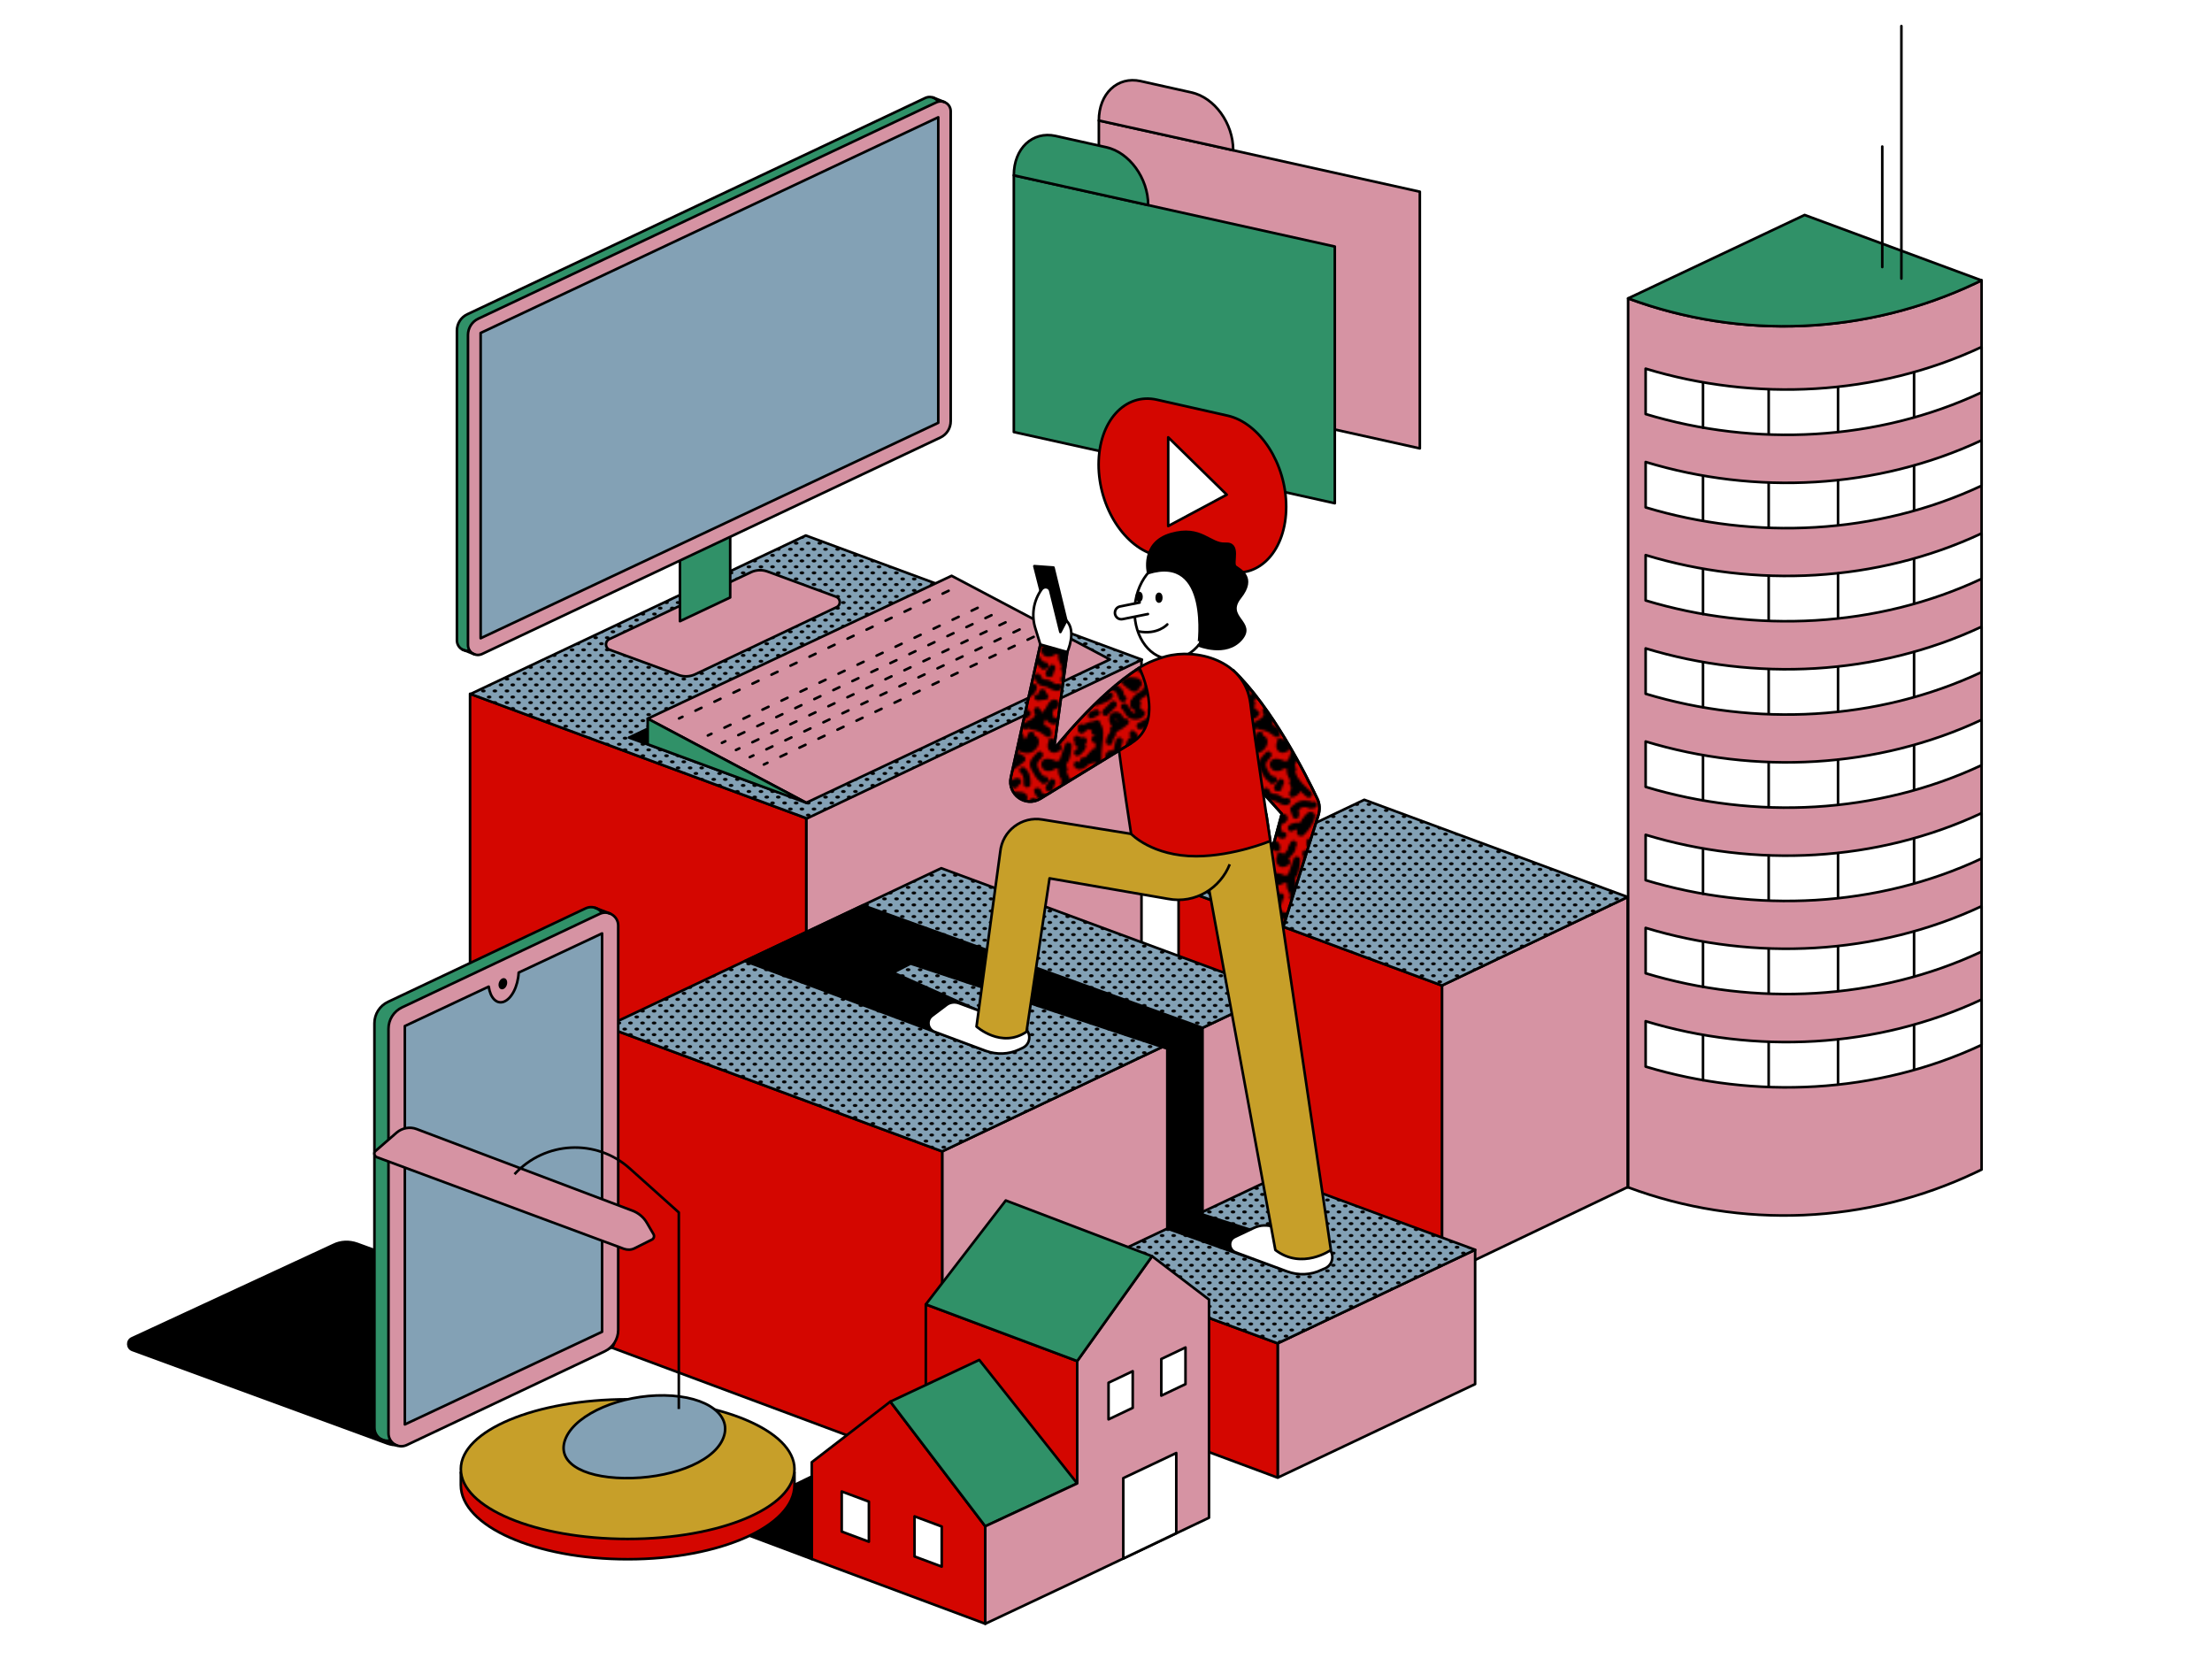 <?xml version="1.0" encoding="utf-8"?>
<!-- Generator: Adobe Illustrator 26.0.2, SVG Export Plug-In . SVG Version: 6.00 Build 0)  -->
<svg version="1.1" id="Layer_1" xmlns="http://www.w3.org/2000/svg" xmlns:xlink="http://www.w3.org/1999/xlink" x="0px" y="0px"
	 viewBox="0 0 960 720" style="enable-background:new 0 0 960 720;" xml:space="preserve">
<style type="text/css">
	.st0{fill:none;}
	.st1{fill:#D693A3;stroke:#000000;stroke-width:1.12;stroke-linejoin:round;stroke-miterlimit:10;}
	.st2{fill:#D40600;stroke:#000000;stroke-width:1.12;stroke-linejoin:round;stroke-miterlimit:10;}
	.st3{fill:#83A1B5;stroke:#000000;stroke-width:1.12;stroke-linejoin:round;stroke-miterlimit:10;}
	.st4{fill:url(#SVGID_1_);}
	.st5{fill:#D693A3;stroke:#000000;stroke-width:1.12;stroke-linecap:round;stroke-linejoin:round;stroke-miterlimit:10;}
	.st6{fill:#309168;stroke:#000000;stroke-width:1.12;stroke-linecap:round;stroke-linejoin:round;stroke-miterlimit:10;}
	.st7{fill:#FFFFFF;stroke:#000000;stroke-width:1.12;stroke-linecap:round;stroke-linejoin:round;stroke-miterlimit:10;}
	.st8{fill:none;stroke:#000000;stroke-width:1.12;stroke-linecap:round;stroke-linejoin:round;stroke-miterlimit:10;}
	.st9{stroke:#000000;stroke-width:1.12;stroke-linecap:round;stroke-linejoin:round;stroke-miterlimit:10;}
	.st10{fill:#B0CE9A;stroke:#000000;stroke-width:1.12;stroke-linecap:round;stroke-linejoin:round;stroke-miterlimit:10;}
	.st11{stroke:#000000;stroke-width:1.12;stroke-linejoin:round;stroke-miterlimit:10;}
	.st12{fill:url(#SVGID_00000140006153858021054730000010321760273575696059_);}
	.st13{fill:#FFFFFF;stroke:#000000;stroke-width:1.12;stroke-linejoin:round;stroke-miterlimit:10;}
	.st14{fill:url(#SVGID_00000054246154091506059490000009896570074552551580_);}
	.st15{fill:url(#SVGID_00000031893743464457656440000001916280346926476728_);}
	
		.st16{fill:url(#SVGID_00000111174708134827353230000015329975301088064658_);stroke:#000000;stroke-width:1.12;stroke-linejoin:round;stroke-miterlimit:10;}
	.st17{fill:#C79F29;stroke:#000000;stroke-width:1.12;stroke-linejoin:round;stroke-miterlimit:10;}
	.st18{fill:#309168;stroke:#000000;stroke-width:1.12;stroke-linejoin:round;stroke-miterlimit:10;}
	.st19{fill:#C79F29;stroke:#000000;stroke-width:1.12;stroke-linecap:round;stroke-linejoin:round;stroke-miterlimit:10;}
	.st20{fill:#83A1B5;stroke:#000000;stroke-width:1.12;stroke-linecap:round;stroke-linejoin:round;stroke-miterlimit:10;}
	
		.st21{fill:#309168;stroke:#000000;stroke-width:1.12;stroke-linecap:round;stroke-linejoin:round;stroke-miterlimit:10;stroke-dasharray:2.905,6.224;}
	
		.st22{fill:url(#SVGID_00000024707109421507406020000017146629989696124078_);stroke:#000000;stroke-width:1.12;stroke-linejoin:round;stroke-miterlimit:10;}
	.st23{fill:#D40600;stroke:#000000;stroke-width:1.12;stroke-linecap:round;stroke-linejoin:round;stroke-miterlimit:10;}
	.st24{fill:none;stroke:#000000;stroke-width:1.12;stroke-linejoin:round;stroke-miterlimit:10;}
</style>
<pattern  x="-3180" y="1540" width="50" height="50" patternUnits="userSpaceOnUse" id="_x31_0_dpi_10_x25__7" viewBox="8.3 -60.7 50 50" style="overflow:visible;">
	<g>
		<rect x="8.3" y="-60.7" class="st0" width="50" height="50"/>
		<g>
			<path d="M27.2-10.4c-1.8-1.1-3.2,0.9-4.2,2.2c-0.6,0.7-1.1,1.5-1.5,2.3c-1.6-0.2-3.3,0.1-4.7,1c-1.6,1.1-0.1,3.6,1.5,2.6
				C19-2.7,19.7-3,20.4-3c-0.1,0.4-0.2,0.7-0.3,1.1c-0.2,1.2,1,2,1.9,1.8c0.4,0.1,0.8-0.1,1.2-0.4C24.7-2,26.1-3.7,27-5.7
				C27.7-7.1,29-9.4,27.2-10.4z"/>
			<path d="M19.9-12.8c-0.3-0.3-0.7-0.5-1.2-0.4c-0.1,0-0.2,0-0.4,0c-0.8,0.2-1.3,1.1-1,1.8c0.3,0.9,0.6,1.8,0.9,2.7
				c0.2,0.6,0.8,1.1,1.4,1.1c0.6,0,1.3-0.5,1.4-1.1C21.4-10.1,21-11.6,19.9-12.8z"/>
			<path d="M36.9-12.4c-0.4,0.6-1.3,0.8-2,1.1c-1,0.4-1.9,0.8-2.9,1.2c-1.8,0.7-1,3.6,0.8,2.9c2.3-0.9,5.1-1.5,6.7-3.6
				C40.6-12.4,38.1-13.9,36.9-12.4z"/>
		</g>
		<g>
			<path d="M65.5-16.7c-1.3,0.5-2.7-1.3-4-1.7c-0.6-0.2-1.2-0.1-1.8-0.2c-1-0.2-1.3-0.7-1.6-1.6c-0.7-1.7-3.6-1-2.9,0.8
				c0.8,2,1.9,3.6,4.2,3.8c2.5,0.2,4.1,2.7,6.8,1.8C68.1-14.5,67.4-17.3,65.5-16.7z"/>
			<path d="M60.7-12.4c-0.3-0.2-0.4-0.6-0.5-1c-0.1-0.8-1.1-1.2-1.8-1c-0.8,0.2-1.2,1-1,1.8c0,0.1,0.1,0.2,0.1,0.3l-1.1,0.1
				c-0.8,0.1-1.2,1.1-1,1.8c0.2,0.9,1,1.1,1.8,1c1.1-0.1,2.1-0.3,3.2-0.4c0.6-0.1,1-0.7,1.1-1.2C61.5-11.5,61.2-12,60.7-12.4z"/>
		</g>
		<g>
			<path d="M50.7-35.1c-2.7-1.9-4.9-2.2-7.6-1.3c-0.1-1.7,0.2-3.3,0.8-5c0.6-1.8-2.2-2.6-2.9-0.8c-0.5,1.4-0.8,2.7-0.9,4
				c-0.2,0.2-0.4,0.4-0.4,0.7c-0.8-0.2-1.6-0.1-2.3,0.4C36-36,36-34,37.1-32.7c1.2,1.3,3.1,1.2,4.4,0.1c0.1-0.1,0.2-0.2,0.2-0.2
				c0.3,0,0.6,0,0.9-0.2c1.7-0.9,3.3-1.1,4.6-0.7c-1.8,1.3-3.7,2.5-5.8,3.4c-0.9,0.4-2.4,1.2-3.5,1.3c-2.5,0.1-2.4-0.8-2.9-2.6
				c-0.8-3.5-0.1-7,0.2-10.4c0.1-0.2,0.1-0.3,0.1-0.5c0-0.1,0-0.2,0-0.3c0.1-0.9,0.1-1.9,0.1-2.8c-0.1-1.6-0.5-2.7-1.1-3.4
				c0-0.3-0.1-0.5-0.2-0.8c-0.4-1.3-2-1.3-2.7-0.5c-1.5,0-3.2,0.6-4.7,1.5c-0.2-0.2-0.5-0.3-0.9-0.3c-0.7,0-1.6,0.7-1.5,1.5
				c0,0.2,0.1,0.5,0.1,0.7c-0.5,1.3,1.2,2.7,2.5,1.6c0.6-0.5,1.3-1.1,1.9-1.6c0.6,0.2,1.1,0.4,1.7,0.6c-0.8,1.2,0.6,2.6,1.8,2.2
				c0,0.1,0,0.1,0,0.2c-0.2,0-0.4,0-0.6,0c-0.8,0-1.5,0.7-1.5,1.5c0,0.8,0.7,1.5,1.5,1.5l0.3,0c0,0.8-0.1,1.7-0.1,2.5
				c-0.4-0.1-0.9,0-1.3,0.4c-1,1.1-2,2.3-3,3.4c0,0-0.1,0.1-0.1,0.1c-0.2,0-0.4,0-0.5,0c-1.4-0.3-2.2,1.3-1.7,2.2
				c-0.1,0-0.2,0-0.3-0.1c-1.2-1.5-3.3,0.6-2.1,2.1c1.2,1.6,3.4,1.2,4.8,0.1c0.5-0.4,0.9-0.9,1.4-1.3c1-0.2,1.9-0.5,2.8-1
				c0,2.3,0.1,4.8,1.5,6.1c0.5,0.5,1.1,0.8,1.8,1c-0.5,0.5-0.6,1.3,0.1,1.9c0.5,0.5,0.3,1.3-0.2,2.1c-0.5,0.1-1,0.5-1.1,1
				c-1.7,0.9-3.1,2.2-4.2,3.9c-0.7,1.1,0.5,2.5,1.7,2.2c1.9-0.5,3.2-1.6,4.4-3.1c0.2,0.1,0.5,0.1,0.7,0.2c1.6,0.2,2.8-0.8,3.9-1.8
				c1-0.9,0.2-2.5-1.1-2.5c-0.4,0-0.8,0-1.1,0c0.4-1.3,0.5-2.7-0.6-3.8c4.8-0.7,10.8-5.4,13.1-7.3C51.8-33.4,51.4-34.6,50.7-35.1z"
				/>
			<path d="M56.6-43.3c-0.4-0.4-0.8-0.7-1.3-0.8c0-0.1,0-0.1,0-0.2c0.2-1.9-2.8-1.9-3,0c0,0.2-0.1,0.5-0.1,0.8
				c-0.2,0.1-0.4,0.2-0.6,0.4c-0.3,0.2-0.5,0.5-0.6,0.8c-0.2-0.7-0.2-1.3-0.5-2c-0.3-0.7-0.9-1.2-1.5-1.7c-1.5-1.2-3,1.4-1.5,2.6
				c0.1,0.1,0.1,0.1,0.2,0.2c-0.5-0.1-1.1,0.1-1.4,0.7c-0.3,0.6-0.5,1.1-0.8,1.7c-0.4,0.8-0.2,1.5,0.5,2c3.1,2.3,7.7,4.1,10.4,0.1
				C57.3-39.9,57.8-41.9,56.6-43.3z"/>
			<path d="M44.3-51.4c-0.1-0.5-0.2-1-0.5-1.4c-0.7-1.1-2.1-1.9-3.4-1.6c-1.3,0.3-2.2,1.3-2.4,2.6c-0.2,1.4,0.4,2.7,1.2,3.8
				c0,0-0.1,0-0.1,0.1c-0.9,0.4-0.9,1.3-0.5,2c0,0,0,0,0,0c-1,1.2-1.8,2.6-2,4.2c-0.1,0.8,0.2,1.6,1,1.8c0.7,0.2,1.7-0.2,1.8-1
				c0.2-1.1,0.5-2.1,1.3-2.9c0.4-0.5,0.5-1.1,0.3-1.7c1.9-0.9,3.7-2.1,5.3-3.5C47.5-50.3,45.7-52.2,44.3-51.4z M41.4-51
				c0.1,0.3,0.1,0.7,0.1,1.1c-0.2-0.3-0.4-0.6-0.5-1c-0.1-0.2,0-0.3,0-0.5c0,0,0-0.1,0-0.1c0,0,0.1,0,0.2,0.1
				C41.2-51.4,41.3-51.2,41.4-51z"/>
			<path d="M27.4-40.5c0.2-0.1,0.3-0.2,0.5-0.3c0.5-0.4,0.5-1.3,0.2-1.8c-0.3-0.6-1-0.8-1.7-0.7l-0.7,0.1c-0.4-0.3-0.9-0.5-1.4-0.7
				c-1.6-0.5-2.4,1.6-1.4,2.5c-0.3,1.1,0.4,2.3,1.6,2.5c-0.3,0.4-0.7,0.8-1.2,1.1c-0.7,0.4-1,1.3-0.5,2c0.4,0.7,1.4,1,2,0.5
				c1.3-0.9,2.4-2,3-3.5C28-39.3,28-40,27.4-40.5z"/>
			<path d="M27.2-60.4c-1.8-1.1-3.2,0.9-4.2,2.2c-0.6,0.7-1.1,1.5-1.5,2.3c-1.6-0.2-3.3,0.1-4.7,1c-1.6,1.1-0.1,3.6,1.5,2.6
				c0.6-0.4,1.3-0.7,2.1-0.7c-0.1,0.4-0.2,0.7-0.3,1.1c-0.2,1.2,1,2,1.9,1.8c0.4,0.1,0.8-0.1,1.2-0.4c1.5-1.5,2.9-3.3,3.8-5.2
				C27.7-57.1,29-59.4,27.2-60.4z"/>
			<path d="M30.3-27.4c-1.1-1.1-2.8-1.2-4-0.4c-1,0.7-1.5,1.8-1.4,2.9c-0.1,0.2-0.1,0.4-0.1,0.6c0,0.6,0.5,1.4,1.2,1.5
				c0.3,0.1,0.6,0.2,0.9,0.1c-0.5,0.9-0.1,2.3,1.2,2.3c1.3,0,1.7-1.4,1.2-2.3c0.4-0.1,0.7-0.3,1-0.6C31.4-24.4,31.4-26.3,30.3-27.4z
				"/>
			<path d="M26.4-19.4c-2.6-2.5-6-5.1-6.9-8.7c0-0.1,0-0.2-0.1-0.3c0.5-0.5,0.7-1.4,0-2c0,0,0,0-0.1-0.1c0-0.4,0.1-0.8,0.1-1.3
				c1.7-1.7,1.8-4.3,2.2-7.5c0.3-1.8-2.3-2.7-2.9-0.8c-0.6,1.9-1.6,4.4-2.4,6.8c-0.3,0.2-0.6,0.3-1,0.4c-0.1,0-0.2,0.1-0.3,0.1
				c-2-1-5.2-2-6.5,0.2C8-31.4,8.4-30,9.3-29.2c1.2,1,2.8,0.8,4.1,0.3c0.5-0.2,0.8-0.5,0.9-0.9c0.1,0,0.1,0.1,0.2,0.1
				c0.4,0.2,0.8,0.3,1.2,0.1c-0.1,0.9,0,1.7,0.2,2.5c0.3,0.9,0.8,1.8,1.4,2.7c-0.5,0.4-0.7,1.1-0.2,1.8c0.6,0.9,0.7,2.1,0,3
				c-0.8,1-0.1,3,1.4,2.5c1.3-0.5,2.7-1.2,3.1-2.7c0.9,0.9,1.9,1.7,2.6,2.4C25.6-15.9,27.8-18,26.4-19.4z"/>
			<path d="M19.4-47.9c-0.7-0.4-1.7-0.2-2,0.5c-0.4,0.7-0.7,1.4-1.1,2.1c-0.2,0.3-0.2,0.7-0.1,1.1c-0.3,0.4-0.7,0.7-1,1.1
				c-0.3,0.3-0.6,0.7-0.9,1.1c-0.5-1.2-2.5-1.4-2.8,0.1c-0.1,0.4-0.1,0.7-0.1,1c-0.2,0.2-0.3,0.4-0.3,0.6c-0.2,1.3,0.2,2.7,1.4,3.4
				c1.1,0.6,2.4,0.5,3.4-0.3c1.2,0,2-1.9,0.7-2.8c-0.3-0.2,1.2-1.6,1.3-1.7c0.7-0.7,1.3-1.5,1.6-2.5c0.1-0.3,0.1-0.5,0-0.7
				c0.2-0.3,0.3-0.7,0.5-1C20.3-46.6,20.1-47.5,19.4-47.9z"/>
			<path d="M32-55.4c-0.6,0.2-1.2,0.4-1.7,0.6c-0.3,0.1-0.6,0.3-0.8,0.5c0,0-0.1,0-0.1,0.1c-0.7,0.3-0.9,1.4-0.5,2
				c0.4,0.7,1.3,0.9,2,0.5c0.8-0.4,1.5-0.7,2.3-1.1C34.7-53.4,33.6-56,32-55.4z"/>
			<path d="M14.6-51.8c-0.3,0-0.7-0.1-1-0.3c0,0,0,0,0,0c-0.4-0.9-0.5-1.8-0.3-2.7c0-0.1,0.1-0.2,0.1-0.3c0.4-0.2,0.8-0.4,1.2-0.6
				c1.6-0.7,2.3-3.2,0.2-4c-1.9-0.7-3.3,1.2-4,2.7c-0.1,0.1-0.2,0.2-0.2,0.3c-0.7,0.9-1.1,2.1-1.1,3.2c0.1,2.3,2,4.3,4.2,4.6
				C15.6-48.7,16.5-51.6,14.6-51.8z"/>
			<path d="M19.9-62.8c-0.3-0.3-0.7-0.5-1.2-0.4c-0.1,0-0.2,0-0.4,0c-0.8,0.2-1.3,1.1-1,1.8c0.3,0.9,0.6,1.8,0.9,2.7
				c0.2,0.6,0.8,1.1,1.4,1.1c0.6,0,1.3-0.5,1.4-1.1C21.4-60.1,21-61.6,19.9-62.8z"/>
			<path d="M36.9-62.4c-0.4,0.6-1.3,0.8-2,1.1c-1,0.4-1.9,0.8-2.9,1.2c-1.8,0.7-1,3.6,0.8,2.9c2.3-0.9,5.1-1.5,6.7-3.6
				C40.6-62.4,38.1-63.9,36.9-62.4z"/>
			<path d="M28.8-14.5c-0.4-0.7-1.3-0.9-2-0.5c0.2-0.1,0.1,0-0.1,0c0,0,0,0-0.1,0c0,0-0.1,0-0.1,0c0,0,0,0,0,0c0,0,0,0,0,0
				c0,0-0.1-0.1-0.1-0.1c-0.4-0.4-0.9-0.5-1.5-0.4c-2.7-0.6-5.5,0.5-7.1,3c-1.1,1.6,1.5,3.1,2.6,1.5c1.2-1.8,3.3-2.2,5.1-1.2
				c0.4,0.2,0.8,0.2,1.1,0.1c0.6,0,1.1-0.1,1.6-0.4C29-12.9,29.2-13.9,28.8-14.5z"/>
			<path d="M32.8-24c-1.9,0-1.9,3,0,3C34.7-21,34.7-24,32.8-24z"/>
			<path d="M13.8-24.9c-0.7-0.4-1.6-0.2-2,0.5c-0.5,0.8-1,1.6-1.5,2.5c-0.3,0.5-0.2,1.2,0.1,1.7c0.4,0.5,0.9,0.6,1.6,0.5
				c0.2,0,0.4-0.1,0.6-0.1c0.8-0.1,1.2-1.1,1-1.8c0,0,0,0,0,0c0.2-0.4,0.5-0.8,0.7-1.2C14.7-23.6,14.5-24.5,13.8-24.9z"/>
			<path d="M15.5-16.7c-1.3,0.5-2.7-1.3-4-1.7c-0.6-0.2-1.2-0.1-1.8-0.2c-1-0.2-1.3-0.7-1.6-1.6c-0.7-1.7-3.6-1-2.9,0.8
				c0.8,2,1.9,3.6,4.2,3.8c2.5,0.2,4.1,2.7,6.8,1.8C18.1-14.5,17.4-17.3,15.5-16.7z"/>
			<path d="M10.7-12.4c-0.3-0.2-0.4-0.6-0.5-1c-0.1-0.8-1.1-1.2-1.8-1c-0.8,0.2-1.2,1-1,1.8c0,0.1,0.1,0.2,0.1,0.3l-1.1,0.1
				c-0.8,0.1-1.2,1.1-1,1.8c0.2,0.9,1,1.1,1.8,1c1.1-0.1,2.1-0.3,3.2-0.4c0.6-0.1,1-0.7,1.1-1.2C11.5-11.5,11.2-12,10.7-12.4z"/>
			<path d="M44.9-11.4c-0.5-0.2-0.5-1.4-0.7-1.9c-0.3-0.7-0.8-1.4-1.4-1.9c-1.3-1.1-2.9-1.5-4.6-1.3c-0.8,0.1-1.2,1.1-1,1.8
				c0.2,0.9,1,1.2,1.8,1c1-0.2,2.2,0.6,2.5,1.5c0.5,1.3,0.5,2.7,1.9,3.3C45.1-8.1,46.6-10.7,44.9-11.4z"/>
			<path d="M47.9-25.5c-1,0.1-1.9,0.4-2.6,1.1c-0.5,0-1.1-0.1-1.4-0.1c-1.1,0-2.1,0.3-2.9,1.1c-1.5,1.2,0.6,3.3,2.1,2.1
				c0.4-0.4,1.3-0.3,2.1-0.2c0.2,0.1,0.4,0.3,0.7,0.4c1,0.6,1.9-0.1,2.2-0.9c0.4-0.3,0.8-0.6,1.2-1.1C49.8-24.2,49-25.6,47.9-25.5z"
				/>
			<path d="M52.3-16.8c-0.1-3-4.1-2.7-6.1-2.7c-0.5,0-0.9,0.3-1.2,0.6c-1.2,0.1-2.2,1.5-1.1,2.4c0.8,0.7,1.7,1.3,2.5,2
				c0.8,0.6,1.5,1.3,2.5,1.3c1.4,0.1,2.1-0.8,2.3-1.9C51.9-15.3,52.3-15.9,52.3-16.8z"/>
			<path d="M50.9-30.1c-0.6-0.5-1.7-0.1-2,0.5c-0.5,0.8-0.1,1.5,0.5,2c1.4,1.1,1.2,3.2,1.2,4.8c0,1.9,3,1.9,3,0
				C53.6-25.6,53.3-28.3,50.9-30.1z"/>
			<path d="M59.9-26.2c-1.3,0.1-2.6-2.8-3-3.7c-1-2.2,0.4-3.2,1.8-4.7c1.3-1.4-0.8-3.5-2.1-2.1c-2.3,2.5-4.5,4.3-2.6,7.6
				c1,1.7,2.2,4.4,4.1,5.4c0.4,0.6,1.2,1,2,0.5c0.2-0.1,0.4-0.2,0.6-0.4C61.9-24.1,61.4-26.4,59.9-26.2z"/>
			<path d="M53.3-15.4c0,1.7-3.1,2.6-4.1,3.7c-1.1,1.2-1.8,2.6-2,4.2c-0.3,1.9,2.6,2.7,2.9,0.8c0.3-2.4,1.7-3.3,3.7-4.5
				c1.5-1,2.5-2.3,2.6-4.1C56.3-17.3,53.4-17.3,53.3-15.4z"/>
			<path d="M38.9-58.8c-1.2,1.2-2.4,2.4-3.6,3.6c-1.3,1.4,0.8,3.5,2.1,2.1c1.2-1.2,2.4-2.4,3.6-3.6C42.3-58,40.2-60.2,38.9-58.8z"/>
			<path d="M53-55c-0.8-0.3-1.3-0.8-1.6-1.6c0.6-0.9,0.7-2,0-2.9c-0.9-1.2-2.9-1.1-3.8,0c-0.4,0.5-0.6,1.2-0.2,1.8l0.2,0.2
				c0.2,0.3,0.5,0.5,0.8,0.6c0.1,1.1,0.5,2.1,1.2,2.9c-0.8,0.1-1.6-0.3-2.1-1.1c-0.7-1.1-1-2.1-2.2-2.9c-1.6-1-3.1,1.6-1.5,2.6
				c0.7,0.4,1,1.6,1.5,2.3c0.6,0.8,1.5,1.5,2.5,1.8c2,0.7,4.2,0.1,5.6-1.5C53.9-53.3,53.9-54.6,53-55z"/>
			<path d="M61-48c-0.8-0.4-1.7-0.4-1.5-1.5c0.2-1.1,1.1-2.3,1.8-3.2c1.2-1.5-0.9-3.6-2.1-2.1c-0.2,0.3-0.5,0.6-0.7,0.9
				c-0.1-0.7-0.4-1.4-1-2.1c-1.2-1.5-3.3,0.6-2.1,2.1c1.3,1.6-3.4,3.8-4.4,4.2c-1.8,0.6-1,3.5,0.8,2.9c0.3-0.1,0.7-0.3,1.1-0.4
				c0.2,0.3,0.6,0.5,1,0.5c2.4,0.3,4.6,1.4,6.4,3c0.7,0.7,2.3,0.5,2.5-0.7C63.1-46,62.4-47.3,61-48z"/>
			<path d="M34.2-12.3c-0.7-0.2-1.3-0.3-2-0.5c-0.9-0.2-1.9,0.4-1.9,1.4c0,1.8,1.5,3.2,3.3,3.3C34.3-8,35-8.7,35-9.5
				c0-0.1,0-0.3-0.1-0.4c0.1-0.1,0.2-0.3,0.3-0.5C35.4-11.2,34.9-12.1,34.2-12.3z"/>
		</g>
		<g>
			<path d="M9.9-26.2c-1.3,0.1-2.6-2.8-3-3.7c-1-2.2,0.4-3.2,1.8-4.7c1.3-1.4-0.8-3.5-2.1-2.1C4.3-34.2,2.1-32.4,4-29
				c1,1.7,2.2,4.4,4.1,5.4c0.4,0.6,1.2,1,2,0.5c0.2-0.1,0.4-0.2,0.6-0.4C11.9-24.1,11.4-26.4,9.9-26.2z"/>
			<path d="M11-48c-0.8-0.4-1.7-0.4-1.5-1.5c0.2-1.1,1.1-2.3,1.8-3.2c1.2-1.5-0.9-3.6-2.1-2.1c-0.2,0.3-0.5,0.6-0.7,0.9
				c-0.1-0.7-0.4-1.4-1-2.1c-1.2-1.5-3.3,0.6-2.1,2.1C6.7-52.3,2-50.1,1-49.7c-1.8,0.6-1,3.5,0.8,2.9c0.3-0.1,0.7-0.3,1.1-0.4
				c0.2,0.3,0.6,0.5,1,0.5c2.4,0.3,4.6,1.4,6.4,3c0.7,0.7,2.3,0.5,2.5-0.7C13.1-46,12.4-47.3,11-48z"/>
		</g>
		<g>
			<path d="M60.7-62.4c-0.3-0.2-0.4-0.6-0.5-1c-0.1-0.8-1.1-1.2-1.8-1c-0.8,0.2-1.2,1-1,1.8c0,0.1,0.1,0.2,0.1,0.3l-1.1,0.1
				c-0.8,0.1-1.2,1.1-1,1.8c0.2,0.9,1,1.1,1.8,1c1.1-0.1,2.1-0.3,3.2-0.4c0.6-0.1,1-0.7,1.1-1.2C61.5-61.5,61.2-62,60.7-62.4z"/>
		</g>
		<g>
			<path d="M28.8-64.5c-0.4-0.7-1.3-0.9-2-0.5c0.2-0.1,0.1,0-0.1,0c0,0,0,0-0.1,0c0,0-0.1,0-0.1,0c0,0,0,0,0,0c0,0,0,0,0,0
				c0,0-0.1-0.1-0.1-0.1c-0.4-0.4-0.9-0.5-1.5-0.4c-2.7-0.6-5.5,0.5-7.1,3c-1.1,1.6,1.5,3.1,2.6,1.5c1.2-1.8,3.3-2.2,5.1-1.2
				c0.4,0.2,0.8,0.2,1.1,0.1c0.6,0,1.1-0.1,1.6-0.4C29-62.9,29.2-63.9,28.8-64.5z"/>
			<path d="M10.7-62.4c-0.3-0.2-0.4-0.6-0.5-1c-0.1-0.8-1.1-1.2-1.8-1c-0.8,0.2-1.2,1-1,1.8c0,0.1,0.1,0.2,0.1,0.3l-1.1,0.1
				c-0.8,0.1-1.2,1.1-1,1.8c0.2,0.9,1,1.1,1.8,1c1.1-0.1,2.1-0.3,3.2-0.4c0.6-0.1,1-0.7,1.1-1.2C11.5-61.5,11.2-62,10.7-62.4z"/>
			<path d="M44.9-61.4c-0.5-0.2-0.5-1.4-0.7-1.9c-0.3-0.7-0.8-1.4-1.4-1.9c-1.3-1.1-2.9-1.5-4.6-1.3c-0.8,0.1-1.2,1.1-1,1.8
				c0.2,0.9,1,1.2,1.8,1c1-0.2,2.2,0.6,2.5,1.5c0.5,1.3,0.5,2.7,1.9,3.3C45.1-58.1,46.6-60.7,44.9-61.4z"/>
			<path d="M53.3-65.4c0,1.7-3.1,2.6-4.1,3.7c-1.1,1.2-1.8,2.6-2,4.2c-0.3,1.9,2.6,2.7,2.9,0.8c0.3-2.4,1.7-3.3,3.7-4.5
				c1.5-1,2.5-2.3,2.6-4.1C56.3-67.3,53.4-67.3,53.3-65.4z"/>
			<path d="M34.2-62.3c-0.7-0.2-1.3-0.3-2-0.5c-0.9-0.2-1.9,0.4-1.9,1.4c0,1.8,1.5,3.2,3.3,3.3c0.8,0,1.5-0.7,1.5-1.5
				c0-0.1,0-0.3-0.1-0.4c0.1-0.1,0.2-0.3,0.3-0.5C35.4-61.2,34.9-62.1,34.2-62.3z"/>
		</g>
	</g>
</pattern>
<pattern  x="-3180" y="1540" width="50" height="50" patternUnits="userSpaceOnUse" id="_x31_0_dpi_40_x25_" viewBox="7.1 -53.2 50 50" style="overflow:visible;">
	<g>
		<rect x="7.1" y="-53.2" class="st0" width="50" height="50"/>
		<g>
			<path d="M54.9,0c2.7,0,4.9-1.4,4.9-3.2s-2.2-3.2-4.9-3.2C52.2-6.4,50-5,50-3.2S52.2,0,54.9,0z"/>
			<path d="M30.5,0c2.7,0,4.9-1.4,4.9-3.2s-2.2-3.2-4.9-3.2c-2.7,0-4.9,1.4-4.9,3.2S27.8,0,30.5,0z"/>
		</g>
		<g>
			<path d="M4.9,0c2.7,0,4.9-1.4,4.9-3.2S7.6-6.4,4.9-6.4C2.2-6.4,0-5,0-3.2S2.2,0,4.9,0z"/>
		</g>
		<g>
			<path d="M54.9-24.7c2.7,0,4.9-1.4,4.9-3.2c0-1.8-2.2-3.2-4.9-3.2c-2.7,0-4.9,1.4-4.9,3.2C50-26.1,52.2-24.7,54.9-24.7z"/>
			<path d="M30.5-24.7c2.7,0,4.9-1.4,4.9-3.2c0-1.8-2.2-3.2-4.9-3.2c-2.7,0-4.9,1.4-4.9,3.2C25.6-26.1,27.8-24.7,30.5-24.7z"/>
			<path d="M54.9-50c2.7,0,4.9-1.4,4.9-3.2s-2.2-3.2-4.9-3.2c-2.7,0-4.9,1.4-4.9,3.2S52.2-50,54.9-50z"/>
			<path d="M30.5-50c2.7,0,4.9-1.4,4.9-3.2s-2.2-3.2-4.9-3.2c-2.7,0-4.9,1.4-4.9,3.2S27.8-50,30.5-50z"/>
			<path d="M18.2-11.8c2.7,0,4.9-1.4,4.9-3.2c0-1.8-2.2-3.2-4.9-3.2c-2.7,0-4.9,1.4-4.9,3.2C13.4-13.3,15.5-11.8,18.2-11.8z"/>
			<path d="M42.7-11.8c2.7,0,4.9-1.4,4.9-3.2c0-1.8-2.2-3.2-4.9-3.2c-2.7,0-4.9,1.4-4.9,3.2C37.8-13.3,40-11.8,42.7-11.8z"/>
			<path d="M18.2-37.5c2.7,0,4.9-1.4,4.9-3.2c0-1.8-2.2-3.2-4.9-3.2c-2.7,0-4.9,1.4-4.9,3.2C13.4-39,15.5-37.5,18.2-37.5z"/>
			<path d="M42.7-37.5c2.7,0,4.9-1.4,4.9-3.2c0-1.8-2.2-3.2-4.9-3.2c-2.7,0-4.9,1.4-4.9,3.2C37.8-39,40-37.5,42.7-37.5z"/>
		</g>
		<g>
			<path d="M4.9-24.7c2.7,0,4.9-1.4,4.9-3.2c0-1.8-2.2-3.2-4.9-3.2c-2.7,0-4.9,1.4-4.9,3.2C0-26.1,2.2-24.7,4.9-24.7z"/>
			<path d="M4.9-50c2.7,0,4.9-1.4,4.9-3.2s-2.2-3.2-4.9-3.2C2.2-56.4,0-55,0-53.2S2.2-50,4.9-50z"/>
		</g>
	</g>
</pattern>
<polyline class="st1" points="349.9,543.2 495.4,474.2 495.4,286.2 349.9,355.1 349.9,543.2 "/>
<polygon class="st2" points="204,488.8 349.9,543.2 349.9,355.1 204,301.1 "/>
<polygon class="st3" points="204.2,301.2 350.2,355.2 495.6,286.3 349.7,232.4 "/>
<pattern  id="SVGID_1_" xlink:href="#_x31_0_dpi_40_x25_" patternTransform="matrix(0.205 0 0 0.205 -3089.372 -6304.268)">
</pattern>
<polygon class="st4" points="204,301.2 349.9,355.2 495.4,286.3 349.5,232.4 "/>
<g>
	<path class="st5" d="M706.6,129.5L706.6,129.5l0,385.8h0c49.1,18.3,103.6,16,150.9-6.5l2.5-1.2v-386l-2.5,1.2
		C810.2,145.3,755.8,147.7,706.6,129.5z"/>
	<path class="st6" d="M706.6,129.5L706.6,129.5c49.1,18.2,103.5,15.8,150.9-6.6l2.5-1.2l-76.8-28.4L706.6,129.5z"/>
	<g>
		<path class="st7" d="M860,170.3c-45.5,21.3-98.3,23.7-145.8,9.4v0V160c47.5,14.4,100.3,11.9,145.8-9.4V170.3L860,170.3z"/>
		<line class="st8" x1="739.1" y1="166.3" x2="739.1" y2="185.6"/>
		<line class="st8" x1="767.6" y1="169.1" x2="767.6" y2="188.4"/>
		<line class="st8" x1="797.7" y1="168" x2="797.7" y2="187.3"/>
		<line class="st8" x1="830.7" y1="161.7" x2="830.7" y2="181"/>
	</g>
	<g>
		<path class="st7" d="M860,210.8c-45.5,21.3-98.3,23.7-145.8,9.4v0v-19.7c47.5,14.4,100.3,11.9,145.8-9.4V210.8L860,210.8z"/>
		<line class="st8" x1="739.1" y1="206.7" x2="739.1" y2="226"/>
		<line class="st8" x1="767.6" y1="209.5" x2="767.6" y2="228.8"/>
		<line class="st8" x1="797.7" y1="208.5" x2="797.7" y2="227.8"/>
		<line class="st8" x1="830.7" y1="202.1" x2="830.7" y2="221.4"/>
	</g>
	<g>
		<path class="st7" d="M860,251.2c-45.5,21.3-98.3,23.7-145.8,9.4v0v-19.7c47.5,14.4,100.3,11.9,145.8-9.4V251.2L860,251.2z"/>
		<line class="st8" x1="739.1" y1="247.2" x2="739.1" y2="266.5"/>
		<line class="st8" x1="767.6" y1="250" x2="767.6" y2="269.3"/>
		<line class="st8" x1="797.7" y1="248.9" x2="797.7" y2="268.2"/>
		<line class="st8" x1="830.7" y1="242.6" x2="830.7" y2="261.9"/>
	</g>
	<g>
		<path class="st7" d="M860,291.7c-45.5,21.3-98.3,23.7-145.8,9.4v0v-19.7c47.5,14.4,100.3,11.9,145.8-9.4V291.7L860,291.7z"/>
		<line class="st8" x1="739.1" y1="287.7" x2="739.1" y2="306.9"/>
		<line class="st8" x1="767.6" y1="290.5" x2="767.6" y2="309.7"/>
		<line class="st8" x1="797.7" y1="289.4" x2="797.7" y2="308.7"/>
		<line class="st8" x1="830.7" y1="283" x2="830.7" y2="302.3"/>
	</g>
	<g>
		<path class="st7" d="M860,332.1c-45.5,21.3-98.3,23.7-145.8,9.4v0v-19.7c47.5,14.4,100.3,11.9,145.8-9.4V332.1L860,332.1z"/>
		<line class="st8" x1="739.1" y1="328.1" x2="739.1" y2="347.4"/>
		<line class="st8" x1="767.6" y1="330.9" x2="767.6" y2="350.2"/>
		<line class="st8" x1="797.7" y1="329.8" x2="797.7" y2="349.1"/>
		<line class="st8" x1="830.7" y1="323.5" x2="830.7" y2="342.8"/>
	</g>
	<g>
		<path class="st7" d="M860,372.6c-45.5,21.3-98.3,23.7-145.8,9.4v0v-19.7c47.5,14.4,100.3,11.9,145.8-9.4V372.6L860,372.6z"/>
		<line class="st8" x1="739.1" y1="368.6" x2="739.1" y2="387.9"/>
		<line class="st8" x1="767.6" y1="371.4" x2="767.6" y2="390.7"/>
		<line class="st8" x1="797.7" y1="370.3" x2="797.7" y2="389.6"/>
		<line class="st8" x1="830.7" y1="363.9" x2="830.7" y2="383.2"/>
	</g>
	<g>
		<path class="st7" d="M860,413c-45.5,21.3-98.3,23.7-145.8,9.4v0v-19.7c47.5,14.4,100.3,11.9,145.8-9.4V413L860,413z"/>
		<line class="st8" x1="739.1" y1="409" x2="739.1" y2="428.3"/>
		<line class="st8" x1="767.6" y1="411.8" x2="767.6" y2="431.1"/>
		<line class="st8" x1="797.7" y1="410.7" x2="797.7" y2="430"/>
		<line class="st8" x1="830.7" y1="404.4" x2="830.7" y2="423.7"/>
	</g>
	<g>
		<path class="st7" d="M860,453.5c-45.5,21.3-98.3,23.7-145.8,9.4v0v-19.7c47.5,14.4,100.3,11.9,145.8-9.4V453.5L860,453.5z"/>
		<line class="st8" x1="739.1" y1="449.5" x2="739.1" y2="468.8"/>
		<line class="st8" x1="767.6" y1="452.3" x2="767.6" y2="471.6"/>
		<line class="st8" x1="797.7" y1="451.2" x2="797.7" y2="470.5"/>
		<line class="st8" x1="830.7" y1="444.8" x2="830.7" y2="464.1"/>
	</g>
	<polygon class="st9" points="706.4,515.3 504.5,442.3 578.7,407.2 706.4,452.6 	"/>
	<line class="st10" x1="825.2" y1="120.9" x2="825.2" y2="11.3"/>
	<line class="st10" x1="816.9" y1="115.9" x2="816.9" y2="63.6"/>
</g>
<polyline class="st11" points="451.7,256.7 448.9,245.7 457.2,246.3 463.2,271 458.4,277.6 "/>
<path class="st11" d="M240.5,512.8c0,0-66.5-35.7-41.8-45.6c21-8.5,102.6,19.4,102.6,19.4"/>
<g>
	<polyline class="st1" points="625.8,553.7 706.4,515.2 706.4,389.3 625.8,427.7 625.8,553.7 	"/>
	<polygon class="st2" points="511.5,511.1 625.8,553.7 625.8,427.7 511.5,385.4 	"/>
	<polygon class="st3" points="511.5,385.4 625.8,427.7 706.4,389.3 592.1,347.1 	"/>
	
		<pattern  id="SVGID_00000063612289405731999170000002133049750590498701_" xlink:href="#_x31_0_dpi_40_x25_" patternTransform="matrix(0.205 0 0 0.205 -3081.782 -6293.413)">
	</pattern>
	<polygon style="fill:url(#SVGID_00000063612289405731999170000002133049750590498701_);" points="511.5,385.4 625.8,427.7 
		706.4,389.3 592.1,347.1 	"/>
</g>
<ellipse transform="matrix(9.382385e-02 -0.996 0.996 9.382385e-02 197.859 746.621)" class="st13" cx="509.1" cy="264.6" rx="21.7" ry="16.7"/>
<polyline class="st1" points="408.9,638.3 554.3,569.3 554.3,430.7 408.9,499.7 408.9,638.3 "/>
<polygon class="st2" points="262.9,583.9 408.9,638.3 408.9,499.7 262.9,445.6 "/>
<polygon class="st3" points="262.9,445.6 408.9,499.7 554.3,430.7 408.5,376.8 "/>
<pattern  id="SVGID_00000129890715901457038710000006201683280096269745_" xlink:href="#_x31_0_dpi_40_x25_" patternTransform="matrix(0.205 0 0 0.205 -3081.782 -6293.413)">
</pattern>
<polygon style="fill:url(#SVGID_00000129890715901457038710000006201683280096269745_);" points="262.9,445.6 408.9,499.7 
	554.3,430.7 408.5,376.8 "/>
<polyline class="st1" points="554.5,641.3 640.2,600.7 640.2,542.4 554.5,583 554.5,641.3 "/>
<polygon class="st2" points="468.5,609.3 554.5,641.3 554.5,583 468.5,551.2 "/>
<polygon class="st3" points="468.5,551.2 554.5,583 640.2,542.4 554.2,510.7 "/>
<pattern  id="SVGID_00000020400121671199396470000006788385231982493374_" xlink:href="#_x31_0_dpi_40_x25_" patternTransform="matrix(0.205 0 0 0.205 -3081.782 -6293.413)">
</pattern>
<polygon style="fill:url(#SVGID_00000020400121671199396470000006788385231982493374_);" points="468.5,551.2 554.5,583 
	640.2,542.4 554.2,510.7 "/>
<polyline class="st11" points="558.6,551.7 506.6,533.2 506.6,455.1 395.2,418.2 387.6,422.1 445.5,447.9 427.9,456.1 323.3,417.1 
	374.5,392.9 521.9,446.1 521.9,527.1 575,544 "/>
<path class="st13" d="M536.2,543.5l22.4,8.3c4.9,1.8,10.3,1.6,15-0.7l1.6-0.7c4.2-2,4-8.1-0.4-9.8l-21.9-8.1c-2.8-1-6-0.9-8.7,0.4
	l-8.2,3.9C533,538.1,533.2,542.3,536.2,543.5z"/>
<path class="st13" d="M405.6,447.8l22.3,8.3c4.7,1.7,9.9,1.5,14.4-0.6l1.5-0.7c4.1-1.9,3.8-7.8-0.4-9.3l-27.2-10.1
	c-1.9-0.7-4-0.4-5.5,0.8l-6.1,4.6C402,442.7,402.6,446.7,405.6,447.8z"/>
<path class="st3" d="M405.2,451.6"/>
<path class="st2" d="M535,290.7c17,16.1,31.9,45.8,36.7,55.9c1.1,2.2,1.2,4.8,0.5,7.1l-19.5,62l-8.5-18.2l12.1-44.3l-18.4-20.4"/>
<pattern  id="SVGID_00000116949863749030457510000015620929508418532495_" xlink:href="#_x31_0_dpi_10_x25__7" patternTransform="matrix(0.992 0 0 0.992 -14.32 -34.567)">
</pattern>
<path style="fill:url(#SVGID_00000116949863749030457510000015620929508418532495_);stroke:#000000;stroke-width:1.12;stroke-linejoin:round;stroke-miterlimit:10;" d="
	M535,290.7c17,16.1,31.9,45.8,36.7,55.9c1.1,2.2,1.2,4.8,0.5,7.1l-19.5,62l-8.5-18.2l12.1-44.3l-18.4-20.4"/>
<path class="st17" d="M498.3,359.9l51.3-6.5l28,189.1c0,0-12.5,8.8-24.1,0l-29-157.7l-11.8,2.7"/>
<path class="st17" d="M515.1,365.8l-62.6-10.1c-9.1-1.6-17.5,4.9-18.4,14l-10.3,75.8c0,0,10.7,9.7,21.7,2.3l10-66.6l51.4,8.9
	c12,2.3,22.8-4.8,26.8-15"/>
<path class="st2" d="M490.9,361.9c0,0,9.1,9.7,28.3,9.7c16.5-0.1,32.1-6.6,32.1-6.6s-7.3-48.1-8.6-59.5
	c-2.3-19.3-23.9-24.2-36.8-20.6c-12.8,3.7-24.1,10.6-21.6,30.7C487.2,338.3,490.9,361.9,490.9,361.9z"/>
<g>
	<polygon class="st1" points="616.2,194.6 476.9,163.7 476.9,52.3 616.2,83.2 	"/>
	<path class="st1" d="M535.2,65.2l-58.3-12.9v0c0-11.7,8.1-19.3,18.1-17.1l22,4.9C527.1,42.3,535.2,53.5,535.2,65.2L535.2,65.2z"/>
</g>
<g>
	<polygon class="st18" points="579.3,218.4 440,187.5 440,76.1 579.3,107 	"/>
	<path class="st18" d="M498.3,89L440,76.1v0c0-11.7,8.1-19.3,18.1-17.1l22,4.9C490.1,66.1,498.3,77.3,498.3,89L498.3,89z"/>
</g>
<path class="st2" d="M532.8,248l-30.6-6.9c-14-3.2-25.4-20.9-25.4-39.5v0c0-18.7,11.4-31.3,25.4-28.1l30.6,6.9
	c14,3.2,25.4,20.9,25.4,39.5v0C558.2,238.6,546.8,251.2,532.8,248z"/>
<polygon class="st13" points="507,189.8 507,228.3 532.4,214.7 "/>
<path class="st7" d="M494.6,261.5l-8.5,1.7c-1.5,0.3-2.4,1.7-2.2,3.2l0,0c0.3,1.6,1.7,2.6,3.3,2.3l11-2.2"/>
<ellipse class="st11" cx="494.4" cy="259" rx="1" ry="1.7"/>
<ellipse class="st11" cx="503" cy="259.4" rx="1" ry="1.7"/>
<path class="st8" d="M506.6,271c0,0-4.2,4.7-12.6,3"/>
<path class="st11" d="M498.3,248.7c0,0-3.3-13.1,9.9-16.9c13.2-3.8,16.8,4.6,23.6,4.2s2.6,8.5,4.4,9.9c1.8,1.4,9,4.6,2,13.4
	s7,10.7,0.4,18.2c-6.6,7.5-18.4,2.6-18.4,2.6S525.7,240.2,498.3,248.7z"/>
<polygon class="st11" points="262.9,583.9 154.7,546.3 262.9,495 "/>
<g>
	<path class="st5" d="M264.6,282l30,11c2.3,0.8,4.8,0.7,7-0.3l61.5-29.2c1.9-0.9,1.8-3.7-0.2-4.5l-29.9-11c-2.3-0.8-4.8-0.7-7,0.3
		l-61.6,29.1C262.4,278.4,262.6,281.3,264.6,282z"/>
	<polygon class="st9" points="273,320.1 337.8,343.9 469,281.7 404.2,258 	"/>
	<polygon class="st6" points="295.1,269.6 316.9,259.3 316.9,192.2 295.1,202.5 	"/>
	<g>
		<path class="st6" d="M204.5,282l198.8-93.9c2.8-1.3,4.5-4.1,4.5-7.1V46.4c0-3.2-3.3-5.2-6.2-3.9l-198.8,93.9
			c-2.8,1.3-4.5,4.1-4.5,7.1v134.5C198.4,281.3,201.7,283.3,204.5,282z"/>
		<path class="st5" d="M209.3,283.8l198.8-93.9c2.8-1.3,4.5-4.1,4.5-7.1V48.3c0-3.2-3.3-5.2-6.2-3.9l-198.8,93.9
			c-2.8,1.3-4.5,4.1-4.5,7.1v134.5C203.1,283.1,206.4,285.2,209.3,283.8z"/>
		<line class="st19" x1="200.7" y1="281.9" x2="206" y2="284"/>
		<line class="st5" x1="409.9" y1="44.3" x2="404.9" y2="42.3"/>
		<polygon class="st20" points="236.4,131.4 208.6,144.5 208.6,277 407.2,183.5 407.2,50.9 246.4,126.7 		"/>
	</g>
	<g>
		<polygon class="st5" points="281.1,311.9 349.9,348.4 481.7,286.2 413,249.9 		"/>
		<polygon class="st6" points="349.9,348.4 281.1,323 281.1,311.9 		"/>
		<g>
			<line class="st21" x1="424.3" y1="263.8" x2="307.2" y2="319.2"/>
			<line class="st21" x1="411.7" y1="256.4" x2="294.7" y2="311.8"/>
			<line class="st21" x1="430.3" y1="267" x2="313.3" y2="322.4"/>
			<line class="st21" x1="436.4" y1="270.1" x2="319.4" y2="325.5"/>
			<line class="st21" x1="442.5" y1="273.2" x2="325.4" y2="328.6"/>
			<line class="st21" x1="448.6" y1="276.4" x2="331.5" y2="331.8"/>
		</g>
	</g>
</g>
<g>
	<path class="st9" d="M57.5,585.9l110.7,40.6c2.8,1,6,0.9,8.7-0.4l88.1-41.1c2.2-1.1,2.1-4.3-0.2-5.1L155,539.8
		c-3.4-1.2-7.1-1.1-10.3,0.5l-87.4,40.5C55,581.8,55.2,585.1,57.5,585.9z"/>
	<path class="st6" d="M170.5,624.7l85.8-40.6c3.6-1.7,5.9-5.3,5.9-9.3V399.3c0-4.1-4.3-6.8-8-5.1l-85.8,40.6
		c-3.6,1.7-5.9,5.3-5.9,9.3v175.5C162.5,623.8,166.8,626.5,170.5,624.7z"/>
	<path class="st5" d="M176.6,627.1l85.8-40.6c3.6-1.7,5.9-5.3,5.9-9.3V401.7c0-4.1-4.3-6.8-8-5.1l-85.8,40.6
		c-3.6,1.7-5.9,5.3-5.9,9.3v175.5C168.6,626.2,172.9,628.9,176.6,627.1z"/>
	<line class="st19" x1="165.5" y1="624.7" x2="172.4" y2="627.4"/>
	<line class="st5" x1="264.8" y1="396.5" x2="258.3" y2="394"/>
	<path class="st20" d="M225.1,422.1c-0.3,6-3.1,11.5-6.6,12.7c-3.1,1-5.7-1.8-6.4-6.6l-36.4,17.1v172.9l85.6-40.2V405.1L225.1,422.1
		z"/>
	<ellipse transform="matrix(0.32 -0.947 0.947 0.32 -256.015 497.121)" cx="218.4" cy="427" rx="2.5" ry="1.8"/>
</g>
<path class="st2" d="M494.5,289.8c-18.4,11.5-37.1,35.4-37.1,35.4l5.8-42.2l-11.7-3.3l-12.8,57.7c-1.6,7.4,6.4,13.2,12.9,9.2
	l39.4-24.1"/>
<pattern  id="SVGID_00000026880816987563342140000000612182167022586294_" xlink:href="#_x31_0_dpi_10_x25__7" patternTransform="matrix(0.992 0 0 0.992 -14.32 -34.567)">
</pattern>
<path style="fill:url(#SVGID_00000026880816987563342140000000612182167022586294_);stroke:#000000;stroke-width:1.12;stroke-linejoin:round;stroke-miterlimit:10;" d="
	M494.5,289.8c-18.4,11.5-37.1,35.4-37.1,35.4l5.8-42.2l-11.7-3.3l-12.8,57.7c-1.6,7.4,6.4,13.2,12.9,9.2l39.4-24.1
	C506.1,313.4,494.5,289.8,494.5,289.8z"/>
<path class="st13" d="M463.2,283c0,0,4.2-9.1-0.4-13.7l-2.6,5l-4.4-17.9c-0.4-1.7-2.6-2.1-3.7-0.7v0c-3.6,5-4.6,11.3-2.7,17.2
	l2.1,6.8L463.2,283z"/>
<g>
	<polygon class="st23" points="401.8,566.1 401.8,617 467.5,643.8 467.5,590.7 	"/>
	<g>
		<polygon class="st23" points="352.3,676.6 352.3,634.6 386.4,608.3 427.6,662.4 427.6,704.7 		"/>
		<polygon class="st6" points="467.5,643.8 425,590.2 386.4,608.3 427.6,662.4 		"/>
		<polygon class="st9" points="352.3,676.6 310.7,661 352.3,640.8 		"/>
	</g>
	<polygon class="st5" points="500,545.2 467.5,590.7 467.5,643.8 427.6,662.4 427.6,704.7 467.5,685.9 524.7,658.7 524.7,564 	"/>
	<polyline class="st7" points="487.5,676.4 510.5,665.4 510.5,630.6 487.5,641.5 487.5,676.4 	"/>
	<polygon class="st7" points="481.1,616 491.6,611 491.6,595.1 481.1,600.1 	"/>
	<polygon class="st7" points="504,605.7 514.5,600.7 514.5,584.8 504,589.8 	"/>
	<polygon class="st6" points="467.5,590.7 401.8,566.1 436.5,521 500,545.2 	"/>
	<polygon class="st7" points="365.3,664.7 365.3,647.3 377.1,651.7 377.1,669.1 	"/>
	<polygon class="st7" points="396.9,675.5 396.9,658.1 408.7,662.5 408.7,679.9 	"/>
</g>
<g>
	<path class="st1" d="M163.5,502.2L270.8,542c1.5,0.5,3.1,0.5,4.5-0.2l7.6-3.8c0.9-0.4,1.2-1.6,0.7-2.4l-2.8-4.8
		c-1.4-2.5-3.7-4.4-6.4-5.4l-93.6-35.4c-2.9-1.1-6.2-0.5-8.6,1.5l-9.2,8C162.1,500.2,162.4,501.7,163.5,502.2z"/>
	<path class="st2" d="M338.5,639c-11.4-11.2-36.7-19-66.1-19c-29.4,0-54.7,7.8-66.1,19H200v5.5c0,17.8,32.4,32.2,72.4,32.2
		s72.4-14.4,72.4-32.2V639H338.5z"/>
	<ellipse class="st17" cx="272.4" cy="637.6" rx="72.4" ry="30.3"/>
	<path class="st3" d="M313.6,624.8c-4.8,10.4-23.9,17-42.7,16.7s-30-7.3-25.2-17.7c4.8-10.4,23.9-18.5,42.7-18.2
		S318.4,614.5,313.6,624.8z"/>
	<path class="st24" d="M294.6,611.5v-85.3l-21.3-19.1c-14.5-13-36.8-11.9-50,2.5l0,0"/>
</g>
</svg>
